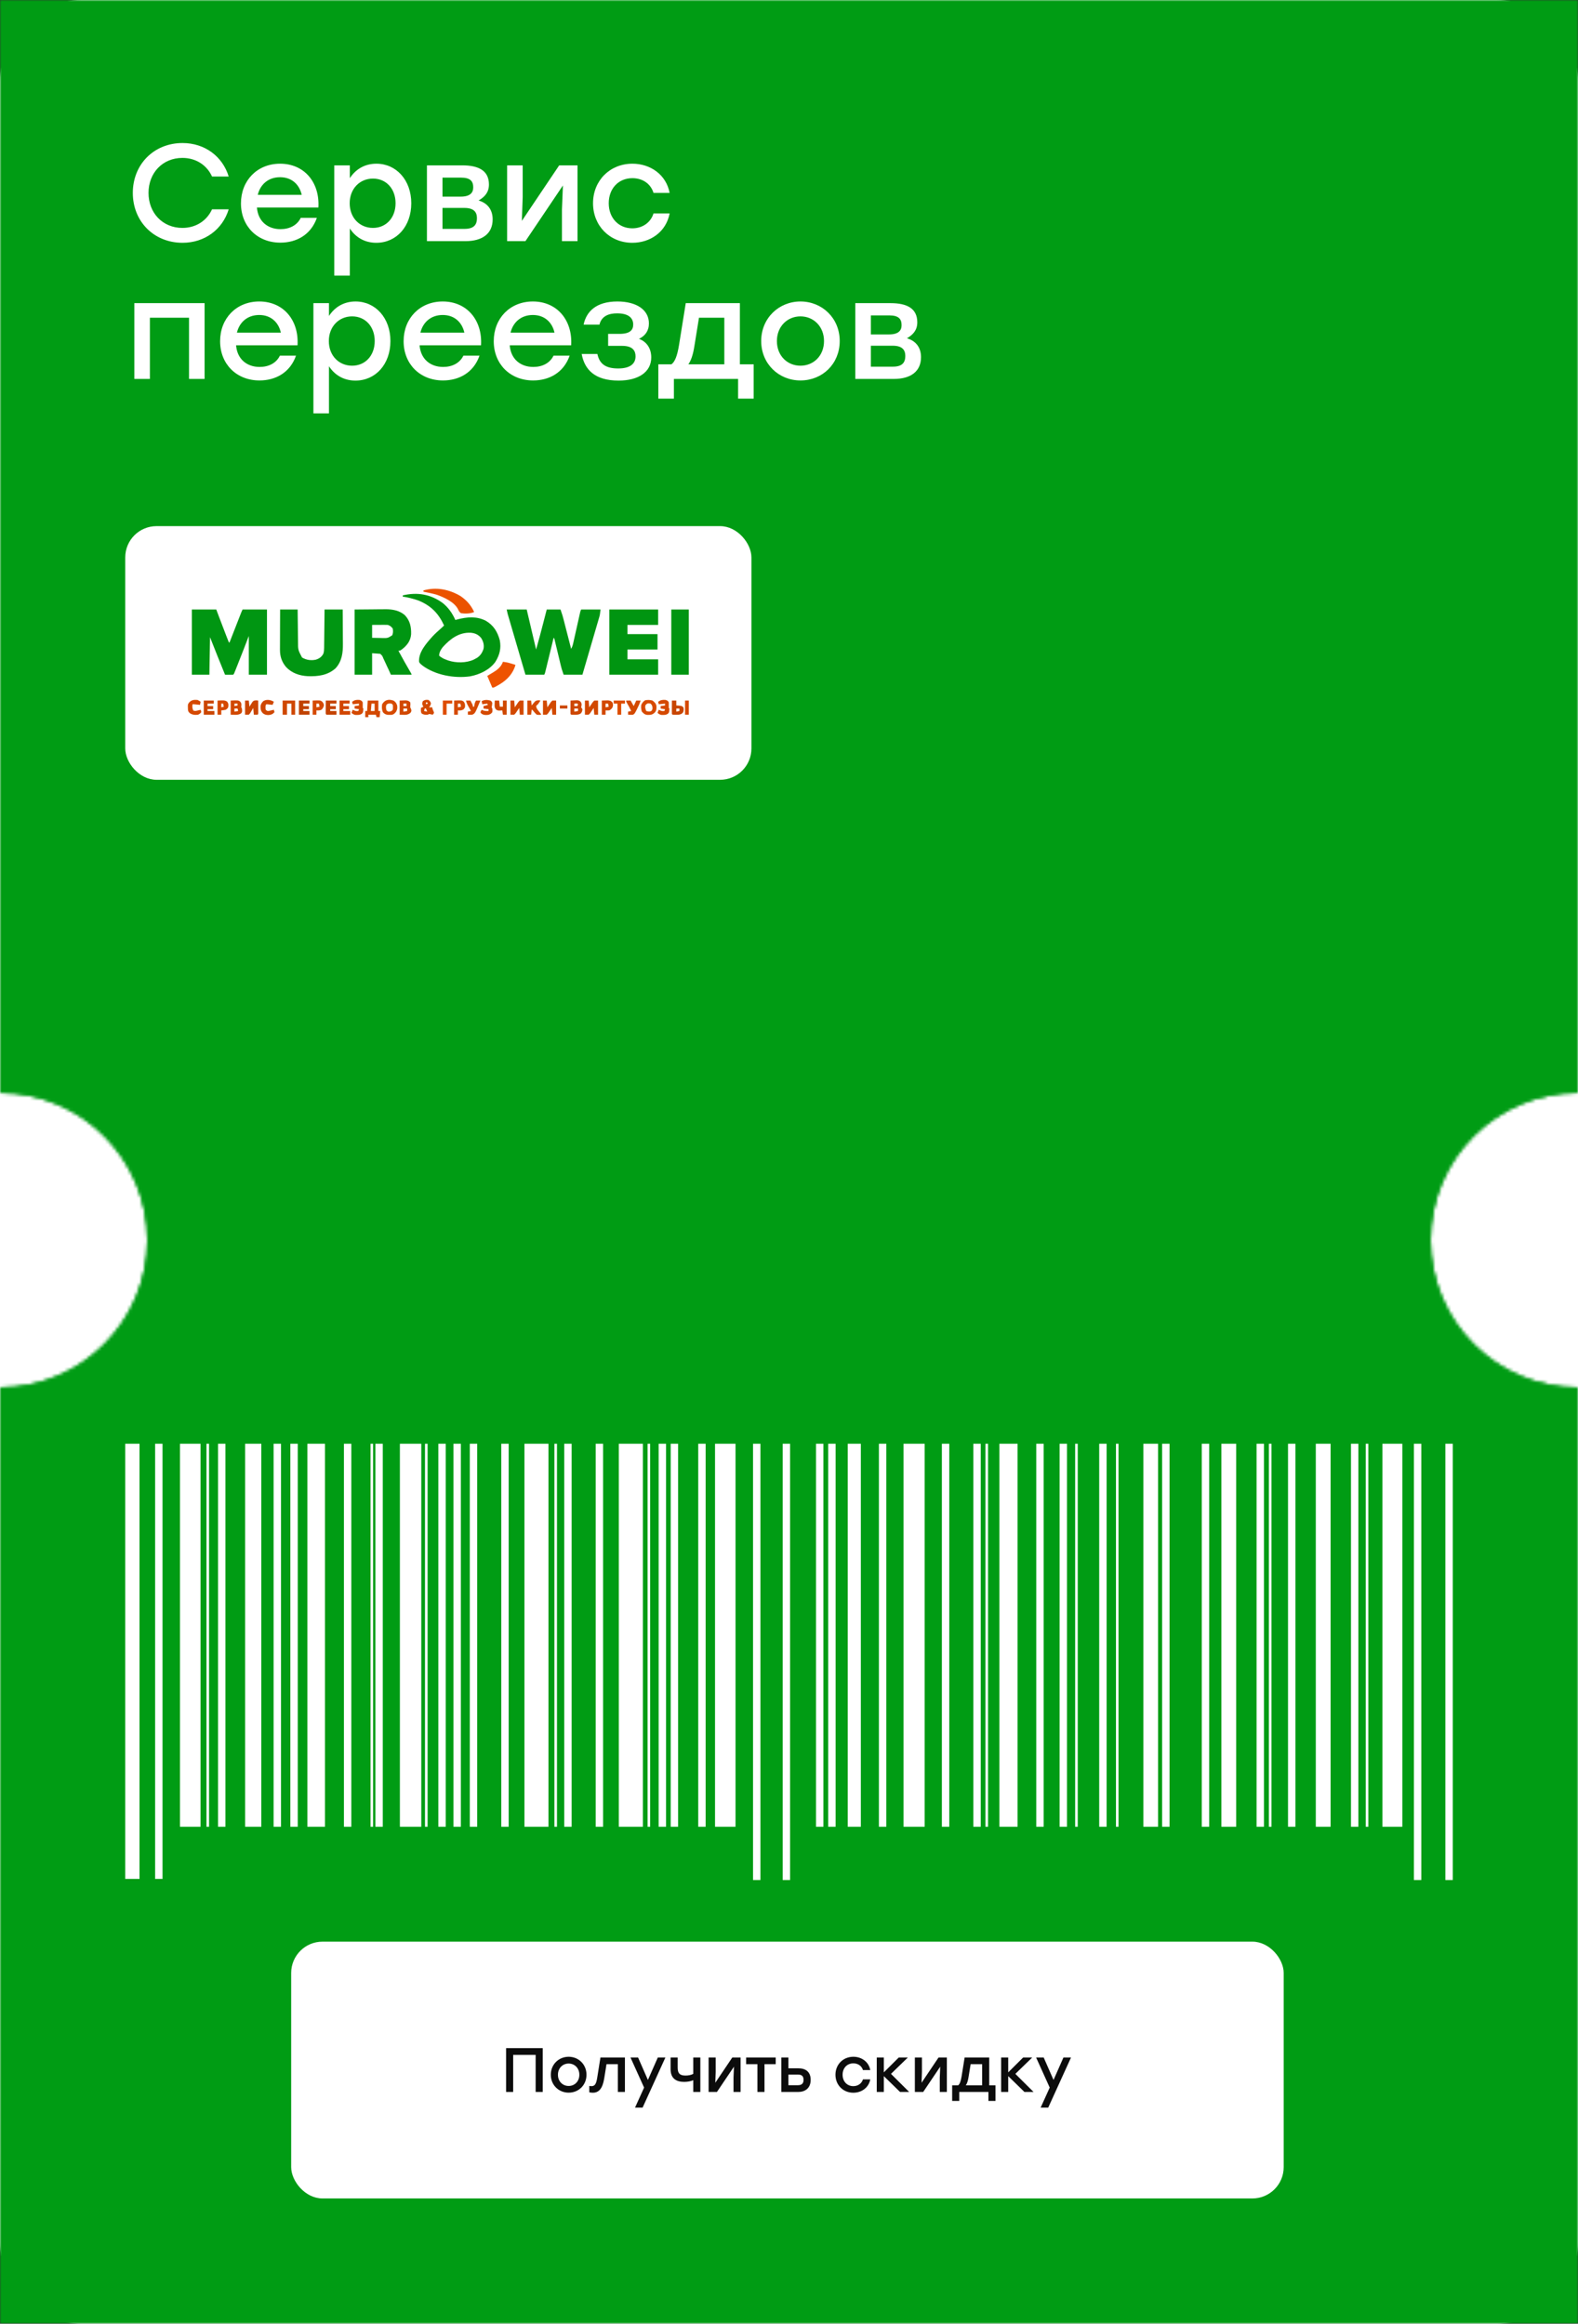 <?xml version="1.0" encoding="UTF-8"?> <svg xmlns="http://www.w3.org/2000/svg" width="504" height="742" viewBox="0 0 504 742" fill="none"><rect x="0" y="0" width="504" height="742" fill="#333333" stroke="none"/><path fill-rule="evenodd" clip-rule="evenodd" d="M0 26C0 11.641 11.641 0 26 0H478C492.359 0 504 11.641 504 26V349C478.043 349 457 370.043 457 396C457 421.957 478.043 443 504 443V716C504 730.359 492.359 742 478 742H26C11.641 742 0 730.359 0 716V443C25.957 443 47 421.957 47 396C47 370.043 25.957 349 0 349V26Z" fill="white"></path><rect y="245" width="504" height="353" fill="white"></rect><mask id="mask0_8_2" style="mask-type:alpha" maskUnits="userSpaceOnUse" x="0" y="0" width="504" height="742"><mask id="path-3-inside-1_8_2" fill="white"><path fill-rule="evenodd" clip-rule="evenodd" d="M0 0H504V349C478.043 349 457 370.043 457 396C457 421.957 478.043 443 504 443V742H0V443C25.957 443 47 421.957 47 396C47 370.043 25.957 349 0 349V0Z"></path></mask><path fill-rule="evenodd" clip-rule="evenodd" d="M0 0H504V349C478.043 349 457 370.043 457 396C457 421.957 478.043 443 504 443V742H0V443C25.957 443 47 421.957 47 396C47 370.043 25.957 349 0 349V0Z" fill="white"></path><path d="M504 0H505V-1H504V0ZM0 0V-1H-1V0H0ZM504 349V350H505V349H504ZM504 443H505V442H504V443ZM504 742V743H505V742H504ZM0 742H-1V743H0V742ZM0 443V442H-1V443H0ZM0 349H-1V350H0V349ZM504 0V-1H0V0V1H504V0ZM504 349H505V0H504H503V349H504ZM457 396H458C458 370.595 478.595 350 504 350V349V348C477.49 348 456 369.49 456 396H457ZM504 443V442C478.595 442 458 421.405 458 396H457H456C456 422.51 477.49 444 504 444V443ZM504 742H505V443H504H503V742H504ZM0 742V743H504V742V741H0V742ZM0 443H-1V742H0H1V443H0ZM47 396H46C46 421.405 25.405 442 0 442V443V444C26.51 444 48 422.51 48 396H47ZM0 349V350C25.405 350 46 370.595 46 396H47H48C48 369.49 26.51 348 0 348V349ZM0 0H-1V349H0H1V0H0Z" fill="black" mask="url(#path-3-inside-1_8_2)"></path></mask><g mask="url(#mask0_8_2)"><rect x="-118" width="731" height="742" fill="#009C14"></rect></g><path d="M40 461L40 599.97L44.559 599.97L44.559 461L40 461Z" fill="white"></path><path d="M49.545 461L49.545 599.97L51.908 599.97L51.908 461L49.545 461Z" fill="white"></path><path d="M57.487 461L57.487 583.309L64.049 583.309L64.049 461L57.487 461Z" fill="white"></path><path d="M69.641 461L69.641 583.309L72.005 583.309L72.005 461L69.641 461Z" fill="white"></path><path d="M78.294 461L78.294 583.309L83.46 583.309L83.46 461L78.294 461Z" fill="white"></path><path d="M87.386 461L87.386 583.309L89.75 583.309L89.75 461L87.386 461Z" fill="white"></path><path d="M92.734 461L92.734 583.309L95.097 583.309L95.097 461L92.734 461Z" fill="white"></path><path d="M98.171 461L98.171 583.309L103.789 583.309L103.789 461L98.171 461Z" fill="white"></path><path d="M109.847 461L109.847 583.309L112.21 583.309L112.21 461L109.847 461Z" fill="white"></path><path d="M119.895 461L119.895 583.309L122.258 583.309L122.258 461L119.895 461Z" fill="white"></path><path d="M118.345 461L118.345 583.309L119.172 583.309L119.172 461L118.345 461Z" fill="white"></path><path d="M135.742 461L135.742 583.309L136.568 583.309L136.568 461L135.742 461Z" fill="white"></path><path d="M177.071 461L177.071 583.309L177.898 583.309L177.898 461L177.071 461Z" fill="white"></path><path d="M206.828 461L206.828 583.309L207.655 583.309L207.655 461L206.828 461Z" fill="white"></path><path d="M356.427 461L356.427 583.309L357.254 583.309L357.254 461L356.427 461Z" fill="white"></path><path d="M343.396 461L343.396 583.309L344.223 583.309L344.223 461L343.396 461Z" fill="white"></path><path d="M405.274 461L405.274 583.309L406.101 583.309L406.101 461L405.274 461Z" fill="white"></path><path d="M436.206 461L436.206 583.309L437.033 583.309L437.033 461L436.206 461Z" fill="white"></path><path d="M314.75 461L314.75 583.309L315.576 583.309L315.576 461L314.75 461Z" fill="white"></path><path d="M65.947 461L65.947 583.309L66.773 583.309L66.773 461L65.947 461Z" fill="white"></path><path d="M127.721 461L127.721 583.309L134.554 583.309L134.554 461L127.721 461Z" fill="white"></path><path d="M140.004 461L140.004 583.309L142.368 583.309L142.368 461L140.004 461Z" fill="white"></path><path d="M214.216 461L214.216 583.309L216.58 583.309L216.58 461L214.216 461Z" fill="white"></path><path d="M144.834 461L144.834 583.309L147.198 583.309L147.198 461L144.834 461Z" fill="white"></path><path d="M150.052 461L150.052 583.309L152.416 583.309L152.416 461L150.052 461Z" fill="white"></path><path d="M160.101 461L160.101 583.309L162.464 583.309L162.464 461L160.101 461Z" fill="white"></path><path d="M167.501 461L167.501 583.309L175.173 583.309L175.173 461L167.501 461Z" fill="white"></path><path d="M180.21 461L180.21 583.309L182.573 583.309L182.573 461L180.21 461Z" fill="white"></path><path d="M190.258 461L190.258 583.309L192.621 583.309L192.621 461L190.258 461Z" fill="white"></path><path d="M197.646 461L197.646 583.309L205.33 583.309L205.33 461L197.646 461Z" fill="white"></path><path d="M210.367 461L210.367 583.309L212.731 583.309L212.731 461L210.367 461Z" fill="white"></path><path d="M223.012 461L223.012 583.309L225.375 583.309L225.375 461L223.012 461Z" fill="white"></path><path d="M228.371 461L228.371 583.309L234.919 583.309L234.919 461L228.371 461Z" fill="white"></path><path d="M240.512 461.001L240.512 600.319L242.875 600.319L242.875 461.001L240.512 461.001Z" fill="white"></path><path d="M249.979 461.001L249.979 600.319L252.342 600.319L252.342 461.001L249.979 461.001Z" fill="white"></path><path d="M260.622 461L260.622 583.309L262.985 583.309L262.985 461L260.622 461Z" fill="white"></path><path d="M264.521 461L264.521 583.309L266.885 583.309L266.885 461L264.521 461Z" fill="white"></path><path d="M270.76 461L270.76 583.309L274.944 583.309L274.944 461L270.76 461Z" fill="white"></path><path d="M280.717 461L280.717 583.309L283.081 583.309L283.081 461L280.717 461Z" fill="white"></path><path d="M288.583 461L288.583 583.309L295.325 583.309L295.325 461L288.583 461Z" fill="white"></path><path d="M300.827 461L300.827 583.309L303.19 583.309L303.19 461L300.827 461Z" fill="white"></path><path d="M310.875 461L310.875 583.309L313.239 583.309L313.239 461L310.875 461Z" fill="white"></path><path d="M319.206 461L319.206 583.309L325.005 583.309L325.005 461L319.206 461Z" fill="white"></path><path d="M330.971 461L330.971 583.309L333.335 583.309L333.335 461L330.971 461Z" fill="white"></path><path d="M338.424 461L338.424 583.309L340.787 583.309L340.787 461L338.424 461Z" fill="white"></path><path d="M351.08 461L351.08 583.309L353.444 583.309L353.444 461L351.08 461Z" fill="white"></path><path d="M365.185 461L365.185 583.309L369.873 583.309L369.873 461L365.185 461Z" fill="white"></path><path d="M371.177 461L371.177 583.309L373.54 583.309L373.54 461L371.177 461Z" fill="white"></path><path d="M383.834 461L383.834 583.309L386.198 583.309L386.198 461L383.834 461Z" fill="white"></path><path d="M390.098 461L390.098 583.309L394.825 583.309L394.825 461L390.098 461Z" fill="white"></path><path d="M401.334 461L401.334 583.309L403.698 583.309L403.698 461L401.334 461Z" fill="white"></path><path d="M411.383 461L411.383 583.309L413.747 583.309L413.747 461L411.383 461Z" fill="white"></path><path d="M420.255 461L420.255 583.309L424.982 583.309L424.982 461L420.255 461Z" fill="white"></path><path d="M431.492 461L431.492 583.309L433.856 583.309L433.856 461L431.492 461Z" fill="white"></path><path d="M441.54 461L441.54 583.309L447.894 583.309L447.894 461L441.54 461Z" fill="white"></path><path d="M451.589 461.001L451.589 600.319L453.952 600.319L453.952 461.001L451.589 461.001Z" fill="white"></path><path d="M461.636 461.001L461.636 600.319L464 600.319L464 461.001L461.636 461.001Z" fill="white"></path><rect x="40" y="168" width="200" height="81" rx="10" fill="white"></rect><path d="M61.281 194.629C63.853 194.629 66.426 194.629 69.077 194.629C69.365 195.399 69.654 196.168 69.951 196.961C70.686 198.913 71.43 200.861 72.188 202.804C72.273 203.025 72.359 203.246 72.448 203.474C72.567 203.778 72.567 203.778 72.688 204.089C72.793 204.357 72.793 204.357 72.9 204.632C73.04 205.029 73.04 205.029 73.275 205.235C73.324 205.108 73.374 204.981 73.425 204.85C73.94 203.531 74.456 202.212 74.972 200.893C75.164 200.4 75.357 199.908 75.549 199.415C75.826 198.708 76.102 198.001 76.378 197.294C76.465 197.073 76.551 196.851 76.64 196.623C76.72 196.419 76.8 196.215 76.883 196.004C76.953 195.823 77.024 195.643 77.097 195.457C77.272 195.022 77.272 195.022 77.472 194.629C80.045 194.629 82.618 194.629 85.268 194.629C85.268 201.499 85.268 208.37 85.268 215.448C83.355 215.448 81.442 215.448 79.471 215.448C79.471 211.365 79.471 207.281 79.471 203.074C78.49 205.612 78.49 205.612 77.51 208.15C76.813 209.954 76.106 211.755 75.38 213.548C75.312 213.717 75.244 213.886 75.174 214.06C75.111 214.214 75.048 214.368 74.983 214.527C74.901 214.73 74.901 214.73 74.816 214.938C74.674 215.252 74.674 215.252 74.474 215.448C74.037 215.462 73.599 215.464 73.162 215.46C72.803 215.458 72.803 215.458 72.437 215.455C72.159 215.451 72.159 215.451 71.875 215.448C70.24 211.468 68.657 207.469 67.078 203.467C67.012 207.421 66.946 211.375 66.878 215.448C65.031 215.448 63.184 215.448 61.281 215.448C61.281 208.578 61.281 201.707 61.281 194.629Z" fill="#009612"></path><path d="M161.83 194.629C163.94 194.629 166.051 194.629 168.226 194.629C170.355 203.605 170.355 203.605 171.225 207.395C172.027 204.617 172.763 201.823 173.486 199.024C173.597 198.595 173.708 198.166 173.819 197.738C174.088 196.702 174.355 195.665 174.623 194.629C176.074 194.629 177.526 194.629 179.021 194.629C179.695 196.618 179.695 196.618 179.945 197.589C180.001 197.805 180.057 198.021 180.115 198.244C180.173 198.471 180.231 198.698 180.291 198.932C180.353 199.17 180.414 199.407 180.477 199.651C180.638 200.276 180.799 200.901 180.959 201.526C181.123 202.166 181.289 202.805 181.454 203.445C181.776 204.696 182.098 205.948 182.419 207.199C182.773 206.574 182.944 205.981 183.1 205.285C183.151 205.058 183.202 204.831 183.255 204.598C183.309 204.354 183.364 204.11 183.419 203.858C183.506 203.475 183.592 203.092 183.679 202.709C183.8 202.173 183.92 201.637 184.039 201.102C184.249 200.162 184.461 199.223 184.673 198.283C184.785 197.783 184.897 197.283 185.009 196.783C185.06 196.557 185.11 196.332 185.163 196.1C185.207 195.9 185.252 195.701 185.298 195.496C185.418 195.022 185.418 195.022 185.617 194.629C187.662 194.629 189.707 194.629 191.814 194.629C191.589 196.397 191.589 196.397 191.378 197.12C191.331 197.284 191.283 197.448 191.234 197.617C191.183 197.792 191.131 197.966 191.078 198.145C191.023 198.333 190.969 198.521 190.912 198.715C190.733 199.332 190.552 199.948 190.371 200.564C190.245 200.993 190.12 201.423 189.995 201.852C189.666 202.978 189.336 204.105 189.006 205.231C188.669 206.381 188.333 207.532 187.997 208.683C187.338 210.938 186.678 213.193 186.017 215.448C184.038 215.448 182.059 215.448 180.02 215.448C179.346 213.46 179.346 213.46 179.136 212.581C179.088 212.385 179.041 212.19 178.992 211.988C178.943 211.783 178.895 211.578 178.844 211.366C178.792 211.151 178.741 210.936 178.687 210.715C178.523 210.034 178.359 209.353 178.196 208.672C178.032 207.985 177.867 207.299 177.701 206.612C177.598 206.186 177.496 205.76 177.395 205.334C177.326 205.048 177.326 205.048 177.255 204.756C177.195 204.503 177.195 204.503 177.133 204.245C177.057 203.863 177.057 203.863 176.822 203.664C176.787 203.805 176.753 203.947 176.717 204.093C176.391 205.429 176.065 206.764 175.738 208.099C175.57 208.786 175.402 209.472 175.234 210.159C175.073 210.821 174.91 211.483 174.748 212.145C174.656 212.521 174.564 212.898 174.473 213.274C174.417 213.502 174.361 213.73 174.303 213.965C174.254 214.166 174.204 214.368 174.154 214.575C174.023 215.055 174.023 215.055 173.823 215.448C171.844 215.448 169.865 215.448 167.826 215.448C167.074 212.879 166.321 210.309 165.569 207.74C165.22 206.546 164.871 205.353 164.521 204.16C164.184 203.009 163.847 201.858 163.51 200.707C163.382 200.267 163.253 199.828 163.124 199.389C162.944 198.774 162.764 198.159 162.584 197.543C162.531 197.361 162.477 197.18 162.422 196.992C162.373 196.824 162.324 196.656 162.274 196.482C162.231 196.337 162.188 196.191 162.145 196.042C162.02 195.575 161.926 195.102 161.83 194.629Z" fill="#009612"></path><path d="M141.465 192.604C143.285 194.1 144.478 195.849 145.438 197.968C145.646 197.911 145.854 197.854 146.069 197.796C149.192 196.985 152.232 196.705 155.195 198.238C157.653 199.692 158.893 201.74 159.631 204.449C160.118 206.992 159.587 209.127 158.231 211.323C156.401 213.9 153.184 215.402 150.104 215.972C145.108 216.663 139.106 215.589 135.005 212.572C134.105 211.836 134.105 211.836 133.844 211.323C133.636 208.234 136.193 205.413 138.117 203.246C138.949 202.355 139.844 201.544 140.764 200.743C141.135 200.417 141.493 200.087 141.84 199.736C140.06 195.843 137.569 193.286 133.444 191.683C131.881 191.163 130.279 190.743 128.646 190.504C128.646 190.375 128.646 190.245 128.646 190.112C133.325 189.03 137.565 189.724 141.465 192.604ZM141.44 206.61C140.741 207.487 140.327 208.226 140.241 209.359C140.967 209.984 141.636 210.344 142.539 210.673C142.87 210.796 142.87 210.796 143.208 210.921C145.696 211.735 148.924 211.729 151.308 210.631C151.569 210.487 151.569 210.487 151.835 210.341C151.992 210.256 152.149 210.171 152.311 210.083C153.426 209.373 154.021 208.43 154.433 207.199C154.683 205.904 154.349 204.763 153.634 203.664C152.713 202.615 151.756 202.186 150.349 202.043C146.595 201.872 143.807 203.999 141.44 206.61Z" fill="#009511"></path><path d="M113.254 194.629C115.18 194.613 117.105 194.597 119.089 194.58C119.993 194.569 119.993 194.569 120.915 194.558C121.4 194.556 121.885 194.554 122.371 194.552C122.616 194.548 122.862 194.544 123.115 194.54C125.361 194.539 127.509 194.914 129.259 196.386C130.946 198.144 131.369 200.137 131.307 202.495C131.163 204.305 130.378 205.577 129.046 206.806C127.84 207.788 127.84 207.788 127.247 207.788C129.176 211.315 129.176 211.315 131.187 214.797C131.445 215.252 131.445 215.252 131.445 215.448C129.268 215.448 127.091 215.448 124.848 215.448C124.633 214.968 124.418 214.488 124.196 213.994C123.98 213.53 123.76 213.068 123.539 212.606C123.388 212.285 123.241 211.962 123.098 211.638C122.891 211.17 122.671 210.711 122.447 210.25C122.356 210.033 122.356 210.033 122.263 209.811C122.044 209.331 122.044 209.331 121.45 208.77C120.592 208.705 119.735 208.641 118.851 208.574C118.851 210.842 118.851 213.111 118.851 215.448C117.004 215.448 115.157 215.448 113.254 215.448C113.254 208.578 113.254 201.707 113.254 194.629ZM118.851 199.539C118.851 200.9 118.851 202.261 118.851 203.664C119.693 203.685 120.534 203.7 121.375 203.713C121.613 203.719 121.851 203.726 122.096 203.733C123.837 203.763 123.837 203.763 125.248 202.878C125.595 202.195 125.567 201.462 125.448 200.718C124.942 200.073 124.633 199.796 123.849 199.539C123.465 199.523 123.081 199.518 122.697 199.52C122.362 199.521 122.362 199.521 122.02 199.522C121.786 199.523 121.553 199.525 121.313 199.527C121.077 199.528 120.841 199.529 120.599 199.53C120.016 199.532 119.434 199.535 118.851 199.539Z" fill="#009612"></path><path d="M194.613 194.629C199.758 194.629 204.904 194.629 210.205 194.629C210.205 196.249 210.205 197.87 210.205 199.539C206.973 199.539 203.74 199.539 200.41 199.539C200.41 200.511 200.41 201.484 200.41 202.485C203.576 202.485 206.743 202.485 210.005 202.485C210.005 204.106 210.005 205.726 210.005 207.395C206.839 207.395 203.672 207.395 200.41 207.395C200.41 208.432 200.41 209.469 200.41 210.538C203.642 210.538 206.875 210.538 210.205 210.538C210.205 212.158 210.205 213.779 210.205 215.448C205.06 215.448 199.914 215.448 194.613 215.448C194.613 208.578 194.613 201.707 194.613 194.629Z" fill="#009511"></path><path d="M89.466 194.629C91.313 194.629 93.16 194.629 95.064 194.629C95.073 195.518 95.083 196.407 95.093 197.323C95.1 197.889 95.107 198.455 95.115 199.02C95.127 199.917 95.139 200.813 95.148 201.71C95.155 202.433 95.165 203.157 95.175 203.88C95.179 204.155 95.182 204.43 95.184 204.705C95.175 207.514 95.175 207.514 96.463 209.949C97.841 210.767 99.334 210.978 100.911 210.637C101.981 210.284 102.765 209.743 103.282 208.724C103.495 208.07 103.515 207.513 103.523 206.825C103.525 206.693 103.527 206.561 103.529 206.424C103.535 205.99 103.539 205.555 103.542 205.121C103.546 204.818 103.55 204.516 103.554 204.213C103.564 203.419 103.572 202.625 103.579 201.831C103.587 201.02 103.598 200.209 103.608 199.398C103.627 197.809 103.644 196.219 103.659 194.629C105.572 194.629 107.485 194.629 109.456 194.629C109.47 196.381 109.481 198.133 109.487 199.885C109.49 200.698 109.495 201.512 109.501 202.326C109.508 203.113 109.512 203.9 109.513 204.687C109.514 204.985 109.516 205.284 109.52 205.582C109.55 208.437 109.207 211.178 107.179 213.392C104.667 215.644 101.587 216.019 98.327 215.916C95.655 215.767 93.247 214.963 91.39 213.017C89.991 211.363 89.413 209.623 89.421 207.472C89.421 207.332 89.421 207.192 89.421 207.048C89.421 206.591 89.424 206.134 89.427 205.677C89.428 205.358 89.429 205.038 89.429 204.719C89.43 203.884 89.434 203.048 89.439 202.212C89.443 201.358 89.445 200.503 89.447 199.649C89.451 197.976 89.458 196.302 89.466 194.629Z" fill="#009612"></path><path d="M214.403 194.629C216.25 194.629 218.097 194.629 220 194.629C220 201.499 220 208.37 220 215.448C218.153 215.448 216.306 215.448 214.403 215.448C214.403 208.578 214.403 201.707 214.403 194.629Z" fill="#009512"></path><path d="M147.037 190.308C149.037 191.655 150.435 193.253 151.435 195.415C150.28 195.982 148.495 195.989 147.237 195.807C146.712 195.433 146.562 195.126 146.294 194.551C145.15 192.266 141.885 190.76 139.567 189.934C138.147 189.513 136.697 189.22 135.243 188.933C135.243 188.804 135.243 188.674 135.243 188.54C139.308 187.353 143.476 188.203 147.037 190.308Z" fill="#EB5200"></path><path d="M160.63 211.323C162.02 211.45 163.305 211.885 164.628 212.305C163.962 214.923 162.021 217.052 159.709 218.446C157.771 219.573 157.771 219.573 157.232 219.573C156.44 217.725 156.44 217.725 155.633 215.841C156.145 215.505 156.662 215.2 157.194 214.896C158.694 214.009 160.057 213.014 160.63 211.323Z" fill="#EE5300"></path><path d="M117.452 223.697C118.574 223.697 119.695 223.697 120.85 223.697C120.85 224.799 120.85 225.901 120.85 227.036C121.048 227.036 121.246 227.036 121.45 227.036C121.384 227.684 121.318 228.332 121.25 229C120.92 229 120.59 229 120.251 229C120.185 228.741 120.119 228.481 120.051 228.214C119.259 228.214 118.468 228.214 117.652 228.214C117.652 228.474 117.652 228.733 117.652 229C117.322 229 116.992 229 116.652 229C116.652 228.352 116.652 227.704 116.652 227.036C116.85 227.036 117.048 227.036 117.252 227.036C117.318 225.934 117.384 224.832 117.452 223.697ZM118.651 224.679C118.586 225.457 118.52 226.235 118.452 227.036C118.847 227.036 119.243 227.036 119.651 227.036C119.651 226.258 119.651 225.48 119.651 224.679C119.321 224.679 118.991 224.679 118.651 224.679Z" fill="#D34900"></path><path d="M78.272 223.697C78.668 223.697 79.064 223.697 79.471 223.697C79.537 224.345 79.603 224.993 79.671 225.661C79.756 225.519 79.841 225.378 79.928 225.231C80.104 224.958 80.104 224.958 80.284 224.679C80.397 224.497 80.511 224.314 80.628 224.127C81.071 223.697 81.071 223.697 81.819 223.636C82.141 223.666 82.141 223.666 82.47 223.697C82.476 224.413 82.479 225.129 82.482 225.845C82.484 226.05 82.486 226.254 82.487 226.465C82.488 226.756 82.488 226.756 82.489 227.054C82.491 227.324 82.491 227.324 82.493 227.599C82.47 228.018 82.47 228.018 82.27 228.214C81.87 228.222 81.47 228.223 81.071 228.214C81.005 227.501 80.939 226.788 80.871 226.054C80.784 226.21 80.697 226.366 80.607 226.527C80.488 226.727 80.369 226.928 80.246 227.134C80.13 227.335 80.014 227.535 79.895 227.742C79.755 227.898 79.615 228.054 79.471 228.214C79.076 228.214 78.68 228.214 78.272 228.214C78.272 226.724 78.272 225.233 78.272 223.697Z" fill="#CA4600"></path><path d="M186.817 223.697C187.213 223.697 187.608 223.697 188.016 223.697C188.082 224.41 188.148 225.123 188.216 225.858C188.318 225.702 188.419 225.546 188.524 225.385C188.661 225.184 188.799 224.984 188.941 224.777C189.075 224.577 189.21 224.376 189.348 224.17C189.502 224.014 189.657 223.858 189.815 223.697C190.211 223.697 190.607 223.697 191.015 223.697C191.015 225.188 191.015 226.678 191.015 228.214C190.619 228.214 190.223 228.214 189.815 228.214C189.749 227.501 189.683 226.788 189.615 226.054C189.514 226.21 189.412 226.366 189.308 226.527C189.17 226.727 189.033 226.928 188.891 227.134C188.756 227.335 188.622 227.535 188.483 227.742C188.329 227.898 188.175 228.054 188.016 228.214C187.62 228.214 187.225 228.214 186.817 228.214C186.817 226.724 186.817 225.233 186.817 223.697Z" fill="#D14800"></path><path d="M173.424 223.697C173.819 223.697 174.215 223.697 174.623 223.697C174.689 224.41 174.755 225.123 174.823 225.858C174.924 225.702 175.026 225.546 175.131 225.385C175.268 225.184 175.406 224.984 175.548 224.777C175.682 224.577 175.817 224.376 175.955 224.17C176.109 224.014 176.263 223.858 176.422 223.697C176.818 223.697 177.214 223.697 177.622 223.697C177.622 225.188 177.622 226.678 177.622 228.214C177.226 228.214 176.83 228.214 176.422 228.214C176.356 227.501 176.29 226.788 176.222 226.054C176.121 226.21 176.019 226.366 175.915 226.527C175.777 226.727 175.639 226.928 175.498 227.134C175.363 227.335 175.229 227.535 175.09 227.742C174.936 227.898 174.782 228.054 174.623 228.214C174.227 228.214 173.831 228.214 173.424 228.214C173.424 226.724 173.424 225.233 173.424 223.697Z" fill="#D24900"></path><path d="M163.029 223.697C163.425 223.697 163.821 223.697 164.228 223.697C164.294 224.41 164.36 225.123 164.428 225.858C164.53 225.702 164.631 225.546 164.736 225.385C164.873 225.184 165.011 224.984 165.153 224.777C165.287 224.577 165.422 224.376 165.56 224.17C165.715 224.014 165.869 223.858 166.027 223.697C166.423 223.697 166.819 223.697 167.227 223.697C167.227 225.188 167.227 226.678 167.227 228.214C166.831 228.214 166.435 228.214 166.027 228.214C165.961 227.501 165.895 226.788 165.828 226.054C165.726 226.21 165.624 226.366 165.52 226.527C165.382 226.727 165.245 226.928 165.103 227.134C164.968 227.335 164.834 227.535 164.695 227.742C164.541 227.898 164.387 228.054 164.228 228.214C163.833 228.214 163.437 228.214 163.029 228.214C163.029 226.724 163.029 225.233 163.029 223.697Z" fill="#D24900"></path><path d="M125.698 223.722C126.378 224.177 126.579 224.507 126.847 225.268C126.957 226.128 126.911 226.529 126.485 227.294C126.026 227.848 125.72 228.184 124.98 228.267C124.809 228.266 124.638 228.265 124.461 228.263C124.29 228.264 124.119 228.266 123.943 228.267C123.203 228.188 122.788 227.977 122.3 227.429C121.937 226.573 121.911 225.789 122.05 224.875C122.9 223.443 124.127 223.187 125.698 223.722ZM123.462 224.986C123.158 225.671 123.261 226.126 123.449 226.84C124.001 227.291 124.001 227.291 124.561 227.183C125.078 227.068 125.078 227.068 125.448 226.643C125.512 226.268 125.512 226.268 125.498 225.858C125.499 225.72 125.5 225.582 125.501 225.44C125.479 225.024 125.479 225.024 125.048 224.679C124.368 224.594 124.006 224.554 123.462 224.986Z" fill="#D64A00"></path><path d="M208.406 223.697C209.041 224.204 209.543 224.637 209.66 225.455C209.698 226.299 209.692 226.858 209.131 227.527C208.329 228.277 207.794 228.292 206.717 228.284C205.888 228.171 205.563 227.834 205.008 227.232C204.759 226.5 204.702 225.833 204.808 225.072C205.145 224.408 205.414 224.018 206.045 223.611C206.865 223.45 207.599 223.47 208.406 223.697ZM206.207 225.084C205.941 225.852 206.124 226.29 206.407 227.036C206.945 227.183 207.31 227.256 207.856 227.122C208.258 226.848 208.258 226.848 208.393 226.287C208.408 225.539 208.32 225.233 207.806 224.679C207.043 224.523 206.757 224.527 206.207 225.084Z" fill="#D74A00"></path><path d="M182.219 223.697C182.669 223.67 183.119 223.651 183.569 223.636C183.819 223.624 184.069 223.613 184.327 223.601C185.018 223.697 185.018 223.697 185.513 224.154C185.899 224.821 185.779 225.125 185.617 225.858C185.815 226.149 185.815 226.149 186.017 226.447C185.975 226.998 185.894 227.328 185.555 227.772C184.896 228.252 184.179 228.241 183.381 228.239C183.205 228.239 183.029 228.24 182.848 228.24C182.419 228.214 182.419 228.214 182.219 228.018C182.202 227.697 182.198 227.375 182.2 227.054C182.2 226.859 182.201 226.665 182.202 226.465C182.203 226.26 182.205 226.056 182.207 225.845C182.208 225.64 182.208 225.435 182.209 225.223C182.212 224.715 182.215 224.206 182.219 223.697ZM183.419 224.679C183.419 224.938 183.419 225.198 183.419 225.465C183.748 225.465 184.078 225.465 184.418 225.465C184.484 225.27 184.55 225.076 184.618 224.875C184.405 224.621 184.405 224.621 183.906 224.667C183.745 224.671 183.584 224.675 183.419 224.679ZM183.419 226.25C183.419 226.574 183.419 226.898 183.419 227.232C183.814 227.168 184.21 227.103 184.618 227.036C184.618 226.777 184.618 226.517 184.618 226.25C184.222 226.25 183.826 226.25 183.419 226.25Z" fill="#CD4700"></path><path d="M127.647 223.697C128.059 223.685 128.471 223.673 128.896 223.66C129.244 223.65 129.244 223.65 129.599 223.639C130.295 223.701 130.568 223.792 131.045 224.286C131.095 224.888 131.095 224.888 131.045 225.465C131.018 225.898 131.018 225.898 131.295 226.41C131.445 227.036 131.445 227.036 131.12 227.588C130.093 228.518 129.078 228.214 127.647 228.214C127.647 226.724 127.647 225.233 127.647 223.697ZM128.846 224.679C128.846 224.938 128.846 225.198 128.846 225.465C129.176 225.465 129.506 225.465 129.846 225.465C129.846 225.205 129.846 224.946 129.846 224.679C129.516 224.679 129.186 224.679 128.846 224.679ZM128.846 226.25C128.846 226.574 128.846 226.898 128.846 227.232C129.242 227.168 129.638 227.103 130.046 227.036C130.046 226.777 130.046 226.517 130.046 226.25C129.65 226.25 129.254 226.25 128.846 226.25Z" fill="#D14800"></path><path d="M90.266 223.697C91.585 223.697 92.905 223.697 94.264 223.697C94.264 225.188 94.264 226.678 94.264 228.214C93.868 228.214 93.472 228.214 93.064 228.214C93.064 227.048 93.064 225.881 93.064 224.679C92.603 224.679 92.141 224.679 91.665 224.679C91.665 225.846 91.665 227.012 91.665 228.214C91.203 228.214 90.742 228.214 90.266 228.214C90.266 226.724 90.266 225.233 90.266 223.697Z" fill="#CF4800"></path><path d="M73.674 223.697C76.145 223.6 76.145 223.6 76.754 224.061C77.143 224.575 77.14 224.838 77.073 225.465C77.043 225.872 77.043 225.872 77.272 226.25C77.363 227.299 77.363 227.299 77.023 227.785C76.012 228.458 74.87 228.214 73.674 228.214C73.674 226.724 73.674 225.233 73.674 223.697ZM74.874 224.679C74.874 224.938 74.874 225.198 74.874 225.465C75.204 225.4 75.533 225.335 75.873 225.268C75.873 225.074 75.873 224.879 75.873 224.679C75.543 224.679 75.213 224.679 74.874 224.679ZM74.874 226.25C74.874 226.574 74.874 226.898 74.874 227.232C75.269 227.168 75.665 227.103 76.073 227.036C76.007 226.777 75.941 226.517 75.873 226.25C75.543 226.25 75.213 226.25 74.874 226.25Z" fill="#D14800"></path><path d="M136.842 223.501C137.259 223.783 137.404 224.011 137.617 224.458C137.653 225.058 137.383 225.376 137.042 225.858C137.372 225.858 137.702 225.858 138.042 225.858C138.066 225.967 138.091 226.076 138.117 226.189C138.233 226.661 138.233 226.661 138.479 227.146C138.533 227.304 138.586 227.462 138.641 227.625C138.509 227.82 138.377 228.014 138.242 228.214C138.052 228.178 137.862 228.141 137.667 228.104C137.062 227.962 137.062 227.962 136.642 228.214C135.861 228.264 135.305 228.255 134.643 227.822C134.348 227.241 134.431 226.694 134.443 226.054C134.707 225.924 134.971 225.795 135.243 225.661C135.173 225.552 135.103 225.442 135.031 225.33C134.794 224.757 134.841 224.473 135.043 223.893C135.737 223.439 136.027 223.417 136.842 223.501ZM136.043 224.286C136.043 224.481 136.043 224.675 136.043 224.875C136.241 224.811 136.438 224.746 136.642 224.679C136.576 224.549 136.51 224.42 136.442 224.286C136.311 224.286 136.179 224.286 136.043 224.286ZM135.643 226.25C135.577 226.51 135.511 226.769 135.443 227.036C135.938 227.133 135.938 227.133 136.442 227.232C136.311 226.908 136.179 226.584 136.043 226.25C135.911 226.25 135.779 226.25 135.643 226.25Z" fill="#D34900"></path><path d="M95.463 223.697C96.585 223.697 97.706 223.697 98.862 223.697C98.862 224.021 98.862 224.345 98.862 224.679C98.202 224.679 97.542 224.679 96.862 224.679C96.862 224.938 96.862 225.198 96.862 225.465C97.456 225.465 98.05 225.465 98.662 225.465C98.662 225.789 98.662 226.113 98.662 226.447C98.068 226.447 97.474 226.447 96.862 226.447C96.862 226.641 96.862 226.836 96.862 227.036C97.522 227.036 98.182 227.036 98.862 227.036C98.862 227.425 98.862 227.814 98.862 228.214C97.74 228.214 96.619 228.214 95.463 228.214C95.463 226.724 95.463 225.233 95.463 223.697Z" fill="#C04200"></path><path d="M104.059 223.697C105.18 223.697 106.302 223.697 107.457 223.697C107.457 224.021 107.457 224.345 107.457 224.679C106.797 224.679 106.138 224.679 105.458 224.679C105.458 224.938 105.458 225.198 105.458 225.465C106.052 225.465 106.646 225.465 107.257 225.465C107.257 225.789 107.257 226.113 107.257 226.447C106.664 226.447 106.07 226.447 105.458 226.447C105.458 226.641 105.458 226.836 105.458 227.036C106.118 227.036 106.778 227.036 107.457 227.036C107.457 227.425 107.457 227.814 107.457 228.214C106.928 228.22 106.399 228.224 105.87 228.227C105.72 228.228 105.569 228.23 105.413 228.232C105.028 228.233 104.644 228.225 104.259 228.214C104.059 228.018 104.059 228.018 104.036 227.599C104.037 227.419 104.038 227.239 104.039 227.054C104.04 226.859 104.041 226.665 104.041 226.465C104.043 226.26 104.045 226.056 104.046 225.845C104.047 225.64 104.048 225.435 104.049 225.223C104.051 224.715 104.055 224.206 104.059 223.697Z" fill="#C44300"></path><path d="M168.426 223.697C168.822 223.697 169.218 223.697 169.626 223.697C169.692 224.216 169.758 224.734 169.825 225.268C169.91 225.155 169.995 225.041 170.082 224.925C171.052 223.719 171.052 223.719 172.012 223.599C172.315 223.647 172.315 223.647 172.624 223.697C171.888 224.82 171.888 224.82 171.462 225.195C171.384 225.284 171.305 225.373 171.225 225.465C171.308 226.19 171.676 226.617 172.137 227.171C172.824 228.001 172.824 228.001 172.824 228.214C172.212 228.313 172.212 228.313 171.425 228.214C170.995 227.836 170.655 227.435 170.302 226.987C170.211 226.873 170.119 226.76 170.025 226.643C169.959 226.643 169.893 226.643 169.825 226.643C169.76 227.162 169.694 227.68 169.626 228.214C169.23 228.214 168.834 228.214 168.426 228.214C168.426 226.724 168.426 225.233 168.426 223.697Z" fill="#D44900"></path><path d="M108.457 223.697C109.512 223.697 110.568 223.697 111.655 223.697C111.655 224.021 111.655 224.345 111.655 224.679C110.995 224.679 110.336 224.679 109.656 224.679C109.656 224.938 109.656 225.198 109.656 225.465C110.25 225.465 110.843 225.465 111.455 225.465C111.455 225.789 111.455 226.113 111.455 226.447C110.861 226.447 110.268 226.447 109.656 226.447C109.656 226.641 109.656 226.836 109.656 227.036C110.382 227.036 111.107 227.036 111.855 227.036C111.855 227.425 111.855 227.814 111.855 228.214C110.734 228.214 109.612 228.214 108.457 228.214C108.457 226.724 108.457 225.233 108.457 223.697Z" fill="#D14600"></path><path d="M65.079 223.697C66.134 223.697 67.19 223.697 68.277 223.697C68.277 224.021 68.277 224.345 68.277 224.679C67.617 224.679 66.958 224.679 66.278 224.679C66.278 224.938 66.278 225.198 66.278 225.465C66.872 225.465 67.466 225.465 68.077 225.465C68.077 225.789 68.077 226.113 68.077 226.447C67.484 226.447 66.89 226.447 66.278 226.447C66.278 226.641 66.278 226.836 66.278 227.036C67.004 227.036 67.729 227.036 68.477 227.036C68.477 227.425 68.477 227.814 68.477 228.214C67.356 228.214 66.234 228.214 65.079 228.214C65.079 226.724 65.079 225.233 65.079 223.697Z" fill="#CB4600"></path><path d="M214.603 223.697C215.064 223.697 215.526 223.697 216.002 223.697C216.002 224.216 216.002 224.734 216.002 225.268C216.186 225.276 216.186 225.276 216.374 225.284C217.685 225.374 217.685 225.374 218.226 225.796C218.466 226.42 218.393 226.794 218.201 227.429C217.8 227.973 217.458 228.088 216.802 228.214C216.456 228.232 216.11 228.24 215.765 228.239C215.589 228.239 215.413 228.24 215.231 228.24C214.803 228.214 214.803 228.214 214.603 228.018C214.585 227.697 214.581 227.375 214.583 227.054C214.584 226.859 214.585 226.665 214.585 226.465C214.587 226.26 214.589 226.056 214.59 225.845C214.591 225.64 214.592 225.435 214.593 225.223C214.595 224.715 214.599 224.206 214.603 223.697ZM216.002 226.25C216.002 226.574 216.002 226.898 216.002 227.232C216.332 227.168 216.662 227.103 217.002 227.036C217.002 226.777 217.002 226.517 217.002 226.25C216.672 226.25 216.342 226.25 216.002 226.25Z" fill="#C84500"></path><path d="M87.467 224.09C87.335 224.414 87.203 224.738 87.067 225.072C86.925 225.055 86.784 225.039 86.637 225.022C86.362 224.992 86.362 224.992 86.081 224.961C85.897 224.941 85.714 224.92 85.525 224.899C85.299 224.887 85.299 224.887 85.069 224.875C84.691 225.247 84.821 225.773 84.803 226.268C84.825 226.392 84.846 226.516 84.869 226.643C85.431 227.102 85.431 227.102 86.055 226.975C86.764 226.819 86.764 226.819 87.467 226.643C87.533 226.902 87.599 227.162 87.667 227.429C87.047 228.079 86.566 228.284 85.681 228.325C84.962 228.297 84.522 228.203 83.957 227.76C83.283 227.031 83.199 226.454 83.213 225.478C83.307 224.798 83.615 224.399 84.069 223.893C85.105 223.225 86.481 223.444 87.467 224.09Z" fill="#CF4700"></path><path d="M212.604 223.501C213.156 223.7 213.34 223.768 213.603 224.286C213.612 224.679 213.611 225.072 213.603 225.465C213.603 225.659 213.603 225.854 213.603 226.054C213.669 226.119 213.735 226.184 213.803 226.25C213.732 227.501 213.732 227.501 213.256 227.96C212.729 228.257 212.408 228.293 211.804 228.288C211.635 228.29 211.466 228.291 211.292 228.293C210.718 228.2 210.438 227.997 210.005 227.625C210.137 227.301 210.269 226.977 210.405 226.643C210.553 226.708 210.702 226.773 210.855 226.84C211.432 227.081 211.432 227.081 212.204 227.036C212.27 226.841 212.336 226.647 212.404 226.447C211.942 226.382 211.48 226.317 211.005 226.25C211.005 225.991 211.005 225.732 211.005 225.465C211.697 225.367 211.697 225.367 212.404 225.268C212.404 225.074 212.404 224.879 212.404 224.679C211.744 224.744 211.085 224.809 210.405 224.875C210.339 224.616 210.273 224.357 210.205 224.09C211.025 223.504 211.597 223.411 212.604 223.501Z" fill="#D44900"></path><path d="M114.853 223.501C115.405 223.7 115.589 223.768 115.853 224.286C115.861 224.679 115.861 225.072 115.853 225.465C115.853 225.659 115.853 225.854 115.853 226.054C115.919 226.119 115.985 226.184 116.053 226.25C115.982 227.501 115.982 227.501 115.505 227.96C114.978 228.257 114.658 228.293 114.054 228.288C113.885 228.29 113.716 228.291 113.542 228.293C112.968 228.2 112.688 227.997 112.255 227.625C112.387 227.301 112.519 226.977 112.655 226.643C112.803 226.708 112.951 226.773 113.104 226.84C113.682 227.081 113.682 227.081 114.454 227.036C114.52 226.841 114.586 226.647 114.654 226.447C114.192 226.382 113.73 226.317 113.254 226.25C113.254 225.991 113.254 225.732 113.254 225.465C113.947 225.367 113.947 225.367 114.654 225.268C114.654 225.074 114.654 224.879 114.654 224.679C113.994 224.744 113.334 224.809 112.655 224.875C112.589 224.616 112.523 224.357 112.455 224.09C113.275 223.504 113.847 223.411 114.853 223.501Z" fill="#D44900"></path><path d="M156.632 223.697C157.057 224.016 157.057 224.016 157.232 224.483C157.157 225.195 157.157 225.195 157.032 225.858C157.098 225.987 157.164 226.117 157.232 226.25C157.307 226.815 157.307 226.815 157.232 227.429C156.792 227.977 156.452 228.18 155.749 228.29C154.893 228.327 154.404 228.342 153.709 227.822C153.618 227.692 153.527 227.562 153.434 227.429C153.566 227.169 153.698 226.91 153.834 226.643C153.974 226.708 154.114 226.773 154.258 226.84C154.885 227.054 155.374 227.066 156.032 227.036C156.032 226.842 156.032 226.647 156.032 226.447C155.505 226.382 154.977 226.317 154.433 226.25C154.433 225.991 154.433 225.732 154.433 225.465C154.895 225.335 155.357 225.205 155.833 225.072C155.767 224.942 155.701 224.813 155.633 224.679C155.105 224.744 154.577 224.809 154.034 224.875C153.968 224.551 153.902 224.227 153.834 223.893C154.765 223.392 155.629 223.439 156.632 223.697Z" fill="#D54900"></path><path d="M63.08 223.501C63.667 223.795 63.667 223.795 64.079 224.09C64.013 224.414 63.947 224.738 63.879 225.072C63.74 225.058 63.6 225.044 63.456 225.029C63.274 225.011 63.092 224.992 62.905 224.974C62.724 224.955 62.543 224.937 62.357 224.918C61.894 224.869 61.894 224.869 61.48 224.875C61.394 225.905 61.394 225.905 61.705 226.852C62.275 227.132 62.674 226.985 63.28 226.84C63.436 226.803 63.593 226.767 63.754 226.729C63.862 226.701 63.969 226.672 64.079 226.643C64.217 226.999 64.217 226.999 64.279 227.429C63.975 227.813 63.723 227.997 63.28 228.214C62.316 228.33 61.647 228.302 60.781 227.846C60.238 227.393 60.106 227.248 60.027 226.566C59.965 224.863 59.965 224.863 60.544 224.164C61.365 223.45 62.009 223.428 63.08 223.501Z" fill="#D54900"></path><path d="M158.031 223.697C158.493 223.697 158.955 223.697 159.431 223.697C159.497 224.345 159.563 224.993 159.631 225.661C159.96 225.661 160.29 225.661 160.63 225.661C160.63 225.013 160.63 224.365 160.63 223.697C161.026 223.697 161.422 223.697 161.83 223.697C161.83 225.188 161.83 226.678 161.83 228.214C161.434 228.214 161.038 228.214 160.63 228.214C160.564 227.761 160.498 227.307 160.43 226.84C160.183 226.856 159.936 226.872 159.681 226.889C159.08 226.928 158.878 226.873 158.381 226.52C157.929 225.918 157.949 225.567 157.982 224.826C157.989 224.615 157.996 224.403 158.003 224.185C158.013 224.024 158.022 223.863 158.031 223.697Z" fill="#CF4800"></path><path d="M192.214 223.697C192.626 223.685 193.039 223.673 193.463 223.66C193.811 223.65 193.811 223.65 194.166 223.639C194.865 223.702 195.127 223.8 195.612 224.286C195.847 224.993 195.878 225.323 195.562 226.005C195.213 226.447 195.213 226.447 194.613 226.84C193.976 226.864 193.976 226.864 193.414 226.84C193.414 227.293 193.414 227.747 193.414 228.214C193.018 228.214 192.622 228.214 192.214 228.214C192.214 226.724 192.214 225.233 192.214 223.697ZM193.414 224.679C193.414 225.068 193.414 225.457 193.414 225.858C193.743 225.793 194.073 225.728 194.413 225.661C194.347 225.337 194.281 225.013 194.213 224.679C193.949 224.679 193.685 224.679 193.414 224.679Z" fill="#D24800"></path><path d="M99.861 223.697C102.336 223.6 102.336 223.6 102.933 224.069C103.275 224.503 103.426 224.723 103.459 225.268C103.302 225.844 103.131 226.177 102.71 226.606C102.134 226.905 101.701 226.882 101.06 226.84C101.06 227.293 101.06 227.747 101.06 228.214C100.665 228.214 100.269 228.214 99.861 228.214C99.861 226.724 99.861 225.233 99.861 223.697ZM101.06 224.679C101.06 225.068 101.06 225.457 101.06 225.858C101.39 225.793 101.72 225.728 102.06 225.661C101.994 225.337 101.928 225.013 101.86 224.679C101.596 224.679 101.332 224.679 101.06 224.679Z" fill="#D54A00"></path><path d="M145.038 223.697C147.503 223.6 147.503 223.6 148.114 224.044C148.544 224.63 148.565 224.977 148.526 225.68C148.436 226.054 148.436 226.054 148.012 226.545C147.362 226.878 146.96 226.906 146.237 226.84C146.237 227.293 146.237 227.747 146.237 228.214C145.842 228.214 145.446 228.214 145.038 228.214C145.038 226.724 145.038 225.233 145.038 223.697ZM146.237 224.679C146.237 225.068 146.237 225.457 146.237 225.858C146.567 225.793 146.897 225.728 147.237 225.661C147.171 225.337 147.105 225.013 147.037 224.679C146.773 224.679 146.509 224.679 146.237 224.679Z" fill="#D54A00"></path><path d="M69.477 223.697C71.674 223.602 71.674 223.602 72.525 224.004C73.01 224.667 73.005 225.059 72.875 225.858C72.562 226.324 72.562 226.324 72.075 226.643C71.326 226.79 71.326 226.79 70.676 226.84C70.676 227.293 70.676 227.747 70.676 228.214C70.28 228.214 69.884 228.214 69.477 228.214C69.477 226.724 69.477 225.233 69.477 223.697ZM70.676 224.679C70.676 225.068 70.676 225.457 70.676 225.858C70.94 225.793 71.204 225.728 71.475 225.661C71.409 225.337 71.344 225.013 71.275 224.679C71.078 224.679 70.88 224.679 70.676 224.679Z" fill="#D54900"></path><path d="M200.01 223.697C200.472 223.697 200.934 223.697 201.409 223.697C201.739 224.28 202.069 224.864 202.409 225.465C202.673 224.881 202.937 224.298 203.209 223.697C203.67 223.697 204.132 223.697 204.608 223.697C204.324 224.603 203.953 225.442 203.521 226.287C203.461 226.408 203.401 226.529 203.339 226.653C202.729 227.854 202.729 227.854 202.209 228.214C201.664 228.291 201.163 228.241 200.61 228.214C200.61 227.89 200.61 227.566 200.61 227.232C200.94 227.168 201.27 227.103 201.609 227.036C200.966 225.739 200.966 225.739 200.248 224.483C200.01 224.09 200.01 224.09 200.01 223.697Z" fill="#D34900"></path><path d="M148.836 223.697C149.298 223.697 149.76 223.697 150.235 223.697C150.37 223.95 150.503 224.204 150.635 224.458C150.709 224.599 150.784 224.741 150.86 224.886C151.035 225.268 151.035 225.268 151.035 225.661C151.167 225.661 151.299 225.661 151.435 225.661C151.46 225.483 151.484 225.305 151.51 225.121C151.619 224.563 151.749 224.183 152.035 223.697C152.496 223.697 152.958 223.697 153.434 223.697C151.731 227.812 151.731 227.812 150.835 228.214C150.086 228.251 150.086 228.251 149.436 228.214C149.436 227.89 149.436 227.566 149.436 227.232C149.766 227.168 150.096 227.103 150.435 227.036C150.353 226.894 150.271 226.751 150.187 226.605C149.117 224.719 149.117 224.719 148.836 223.697Z" fill="#D64A00"></path><path d="M196.012 223.697C197.2 223.697 198.387 223.697 199.61 223.697C199.61 224.021 199.61 224.345 199.61 224.679C199.215 224.679 198.819 224.679 198.411 224.679C198.411 225.846 198.411 227.012 198.411 228.214C198.015 228.214 197.619 228.214 197.212 228.214C197.212 227.048 197.212 225.881 197.212 224.679C196.816 224.679 196.42 224.679 196.012 224.679C196.012 224.355 196.012 224.031 196.012 223.697Z" fill="#DD4C00"></path><path d="M141.44 223.697C142.429 223.697 143.419 223.697 144.438 223.697C144.438 224.021 144.438 224.345 144.438 224.679C143.845 224.679 143.251 224.679 142.639 224.679C142.639 225.846 142.639 227.012 142.639 228.214C142.243 228.214 141.848 228.214 141.44 228.214C141.44 226.724 141.44 225.233 141.44 223.697Z" fill="#DE4D00"></path><path d="M218.801 223.697C219.196 223.697 219.592 223.697 220 223.697C220 225.188 220 226.678 220 228.214C219.604 228.214 219.208 228.214 218.801 228.214C218.801 226.724 218.801 225.233 218.801 223.697Z" fill="#D54900"></path><path d="M178.821 225.268C179.613 225.268 180.404 225.268 181.22 225.268C181.22 225.592 181.22 225.916 181.22 226.25C180.428 226.25 179.637 226.25 178.821 226.25C178.821 225.926 178.821 225.602 178.821 225.268Z" fill="#CB4600"></path><path d="M58.304 77.528C49.152 77.528 42.42 70.708 42.42 61.6C42.42 52.492 49.152 45.672 58.304 45.672C65.432 45.672 71.108 49.984 73.044 56.364H67.72C66.092 52.756 62.616 50.424 58.26 50.424C51.968 50.424 47.436 55.176 47.436 61.6C47.436 68.024 51.968 72.776 58.26 72.776C62.616 72.776 66.092 70.444 67.72 66.836H73.044C71.108 73.216 65.432 77.528 58.304 77.528ZM89.544 77.484C82.196 77.484 76.96 72.248 76.96 64.944C76.96 57.64 82.152 52.272 89.456 52.272C97.244 52.272 102.172 58.3 101.688 66.264H82.064C82.416 70.708 85.54 73.172 89.588 73.172C92.492 73.172 94.912 71.94 96.056 69.564H101.204C99.312 74.976 94.692 77.484 89.544 77.484ZM82.328 62.216H96.364C95.616 58.872 93.152 56.584 89.456 56.584C85.672 56.584 83.12 58.916 82.328 62.216ZM106.761 88V52.8H111.733V56.892C113.537 54.12 116.397 52.272 120.225 52.272C126.561 52.272 131.357 57.508 131.357 64.9C131.357 72.292 126.649 77.528 120.181 77.528C116.397 77.528 113.537 75.724 111.733 72.952V88H106.761ZM111.689 64.9C111.689 69.564 114.901 72.776 119.125 72.776C123.305 72.776 126.341 69.564 126.341 64.9C126.341 60.28 123.349 57.024 119.125 57.024C114.901 57.024 111.689 60.28 111.689 64.9ZM136.361 77V52.8H147.625C152.861 52.8 156.161 54.472 156.161 58.916C156.161 61.38 154.885 62.832 152.861 64.02C155.853 64.9 157.349 67.1 157.349 70.048C157.349 74.624 154.049 77 148.681 77H136.361ZM141.333 73.084H148.373C151.453 73.084 152.333 71.676 152.333 69.652C152.333 67.672 151.277 66.396 148.329 66.396H141.333V73.084ZM141.333 62.788H147.141C150.133 62.788 151.145 61.556 151.145 59.84C151.145 57.904 150.265 56.716 147.229 56.716H141.333V62.788ZM184.454 52.8V77H179.482V66.88L179.79 59.224L167.822 77H161.97V52.8H166.942V62.92L166.678 70.532L178.602 52.8H184.454ZM201.949 77.528C194.777 77.528 189.409 72.116 189.409 64.9C189.409 57.684 194.777 52.272 201.993 52.272C207.713 52.272 212.773 55.748 213.873 61.6H208.725C207.801 58.564 205.117 56.892 201.993 56.892C197.505 56.892 194.425 60.236 194.425 64.9C194.425 69.608 197.593 72.908 201.949 72.908C205.117 72.908 207.801 71.148 208.725 68.156H213.873C212.729 74.14 207.625 77.528 201.949 77.528ZM47.876 121H42.904V96.8H65.344V121H60.372V101.464H47.876V121ZM82.883 121.484C75.535 121.484 70.299 116.248 70.299 108.944C70.299 101.64 75.492 96.272 82.796 96.272C90.584 96.272 95.511 102.3 95.028 110.264H75.403C75.755 114.708 78.879 117.172 82.927 117.172C85.832 117.172 88.251 115.94 89.395 113.564H94.543C92.651 118.976 88.031 121.484 82.883 121.484ZM75.668 106.216H89.704C88.956 102.872 86.492 100.584 82.796 100.584C79.011 100.584 76.46 102.916 75.668 106.216ZM100.101 132V96.8H105.073V100.892C106.877 98.12 109.737 96.272 113.565 96.272C119.901 96.272 124.697 101.508 124.697 108.9C124.697 116.292 119.989 121.528 113.521 121.528C109.737 121.528 106.877 119.724 105.073 116.952V132H100.101ZM105.029 108.9C105.029 113.564 108.241 116.776 112.465 116.776C116.645 116.776 119.681 113.564 119.681 108.9C119.681 104.28 116.689 101.024 112.465 101.024C108.241 101.024 105.029 104.28 105.029 108.9ZM141.493 121.484C134.145 121.484 128.909 116.248 128.909 108.944C128.909 101.64 134.101 96.272 141.405 96.272C149.193 96.272 154.121 102.3 153.637 110.264H134.013C134.365 114.708 137.489 117.172 141.537 117.172C144.441 117.172 146.861 115.94 148.005 113.564H153.153C151.261 118.976 146.641 121.484 141.493 121.484ZM134.277 106.216H148.313C147.565 102.872 145.101 100.584 141.405 100.584C137.621 100.584 135.069 102.916 134.277 106.216ZM170.282 121.484C162.934 121.484 157.698 116.248 157.698 108.944C157.698 101.64 162.89 96.272 170.194 96.272C177.982 96.272 182.91 102.3 182.426 110.264H162.802C163.154 114.708 166.278 117.172 170.326 117.172C173.23 117.172 175.65 115.94 176.794 113.564H181.942C180.05 118.976 175.43 121.484 170.282 121.484ZM163.066 106.216H177.102C176.354 102.872 173.89 100.584 170.194 100.584C166.41 100.584 163.858 102.916 163.066 106.216ZM197.575 121.528C190.007 121.528 186.707 118.052 185.783 113.036H190.799C191.503 116.38 193.659 117.656 197.443 117.656C201.315 117.656 202.987 116.116 202.987 113.784C202.987 112.112 202.195 110.44 198.719 110.44H194.231V106.612H197.839C201.227 106.612 202.239 105.38 202.239 103.62C202.239 101.64 200.875 100.056 197.091 100.056C194.495 100.056 192.119 100.892 191.459 103.664H186.399C187.279 99.44 190.447 96.272 197.179 96.272C203.339 96.272 207.255 98.956 207.255 103.268C207.255 105.688 206.023 107.272 204.087 108.196C206.683 109.164 208.003 111.408 208.003 114.136C208.003 118.8 203.911 121.528 197.575 121.528ZM240.715 116.336V127.292H235.743V121H215.239V127.292H210.267V116.336H214.447C215.547 115.544 216.295 113.696 216.867 110.22L219.023 96.8H236.315V116.336H240.715ZM219.859 116.336H231.343V101.464H223.247L221.795 110.44C221.355 113.3 220.695 115.148 219.859 116.336ZM255.66 96.272C262.612 96.272 268.2 101.596 268.2 108.9C268.2 116.16 262.7 121.484 255.66 121.484C248.664 121.484 243.12 116.116 243.12 108.9C243.12 101.596 248.752 96.272 255.66 96.272ZM248.136 108.9C248.136 113.564 251.436 116.776 255.66 116.776C259.884 116.776 263.184 113.564 263.184 108.9C263.184 104.236 259.84 101.024 255.66 101.024C251.48 101.024 248.136 104.236 248.136 108.9ZM273.174 121V96.8H284.438C289.674 96.8 292.974 98.472 292.974 102.916C292.974 105.38 291.698 106.832 289.674 108.02C292.666 108.9 294.162 111.1 294.162 114.048C294.162 118.624 290.862 121 285.494 121H273.174ZM278.146 117.084H285.186C288.266 117.084 289.146 115.676 289.146 113.652C289.146 111.672 288.09 110.396 285.142 110.396H278.146V117.084ZM278.146 106.788H283.954C286.946 106.788 287.958 105.556 287.958 103.84C287.958 101.904 287.078 100.716 284.042 100.716H278.146V106.788Z" fill="white"></path><rect x="93" y="620" width="317" height="82" rx="10" fill="white"></rect><path d="M171.08 668V656.16H163.9V668H161.64V654H173.34V668H171.08ZM181.621 656.76C184.781 656.76 187.321 659.18 187.321 662.5C187.321 665.8 184.821 668.22 181.621 668.22C178.441 668.22 175.921 665.78 175.921 662.5C175.921 659.18 178.481 656.76 181.621 656.76ZM178.201 662.5C178.201 664.62 179.701 666.08 181.621 666.08C183.541 666.08 185.041 664.62 185.041 662.5C185.041 660.38 183.521 658.92 181.621 658.92C179.721 658.92 178.201 660.38 178.201 662.5ZM189.334 668.24C188.974 668.24 188.574 668.18 188.214 668.12V666.08C188.434 666.1 188.654 666.14 188.874 666.14C189.934 666.14 190.394 665.56 190.734 663.52L191.774 657H199.594V668H197.334V659.12H193.714L192.974 663.72C192.434 667 191.214 668.24 189.334 668.24ZM212.518 657L205.238 673H202.818L205.718 666.6L201.378 657H203.798L206.938 664.16L210.098 657H212.518ZM218.524 664.78C216.084 664.78 214.184 663.76 214.184 660.76V657H216.444V660.22C216.444 662 217.064 662.76 218.964 662.76C219.844 662.76 220.804 662.58 221.424 662.22V657H223.684V668H221.424V664.24C220.664 664.56 219.664 664.78 218.524 664.78ZM236.54 657V668H234.28V663.4L234.42 659.92L228.98 668H226.32V657H228.58V661.6L228.46 665.06L233.88 657H236.54ZM238.312 659.12V657H247.752V659.12H244.172V668H241.912V659.12H238.312ZM254.983 660.44C257.243 660.44 258.923 661.5 258.923 664.14C258.923 666.78 257.163 668 254.903 668H249.543V657H251.803V660.44H254.983ZM251.803 665.84H254.843C256.223 665.84 256.643 665.12 256.643 664.14C256.643 663.12 256.243 662.44 254.863 662.44H251.803V665.84ZM272.539 668.24C269.279 668.24 266.839 665.78 266.839 662.5C266.839 659.22 269.279 656.76 272.559 656.76C275.159 656.76 277.459 658.34 277.959 661H275.619C275.199 659.62 273.979 658.86 272.559 658.86C270.519 658.86 269.119 660.38 269.119 662.5C269.119 664.64 270.559 666.14 272.539 666.14C273.979 666.14 275.199 665.34 275.619 663.98H277.959C277.439 666.7 275.119 668.24 272.539 668.24ZM282.291 657V661.74L287.051 657H289.951L284.571 662.22L290.391 668H287.471L282.291 662.94V668H280.031V657H282.291ZM302.419 657V668H300.159V663.4L300.299 659.92L294.859 668H292.199V657H294.459V661.6L294.339 665.06L299.759 657H302.419ZM317.953 665.88V670.86H315.693V668H306.373V670.86H304.113V665.88H306.013C306.513 665.52 306.853 664.68 307.113 663.1L308.093 657H315.953V665.88H317.953ZM308.473 665.88H313.693V659.12H310.013L309.353 663.2C309.153 664.5 308.853 665.34 308.473 665.88ZM322.018 657V661.74L326.778 657H329.678L324.298 662.22L330.118 668H327.198L322.018 662.94V668H319.757V657H322.018ZM342.069 657L334.789 673H332.369L335.269 666.6L330.929 657H333.349L336.489 664.16L339.649 657H342.069Z" fill="#0C0C0C"></path></svg> 